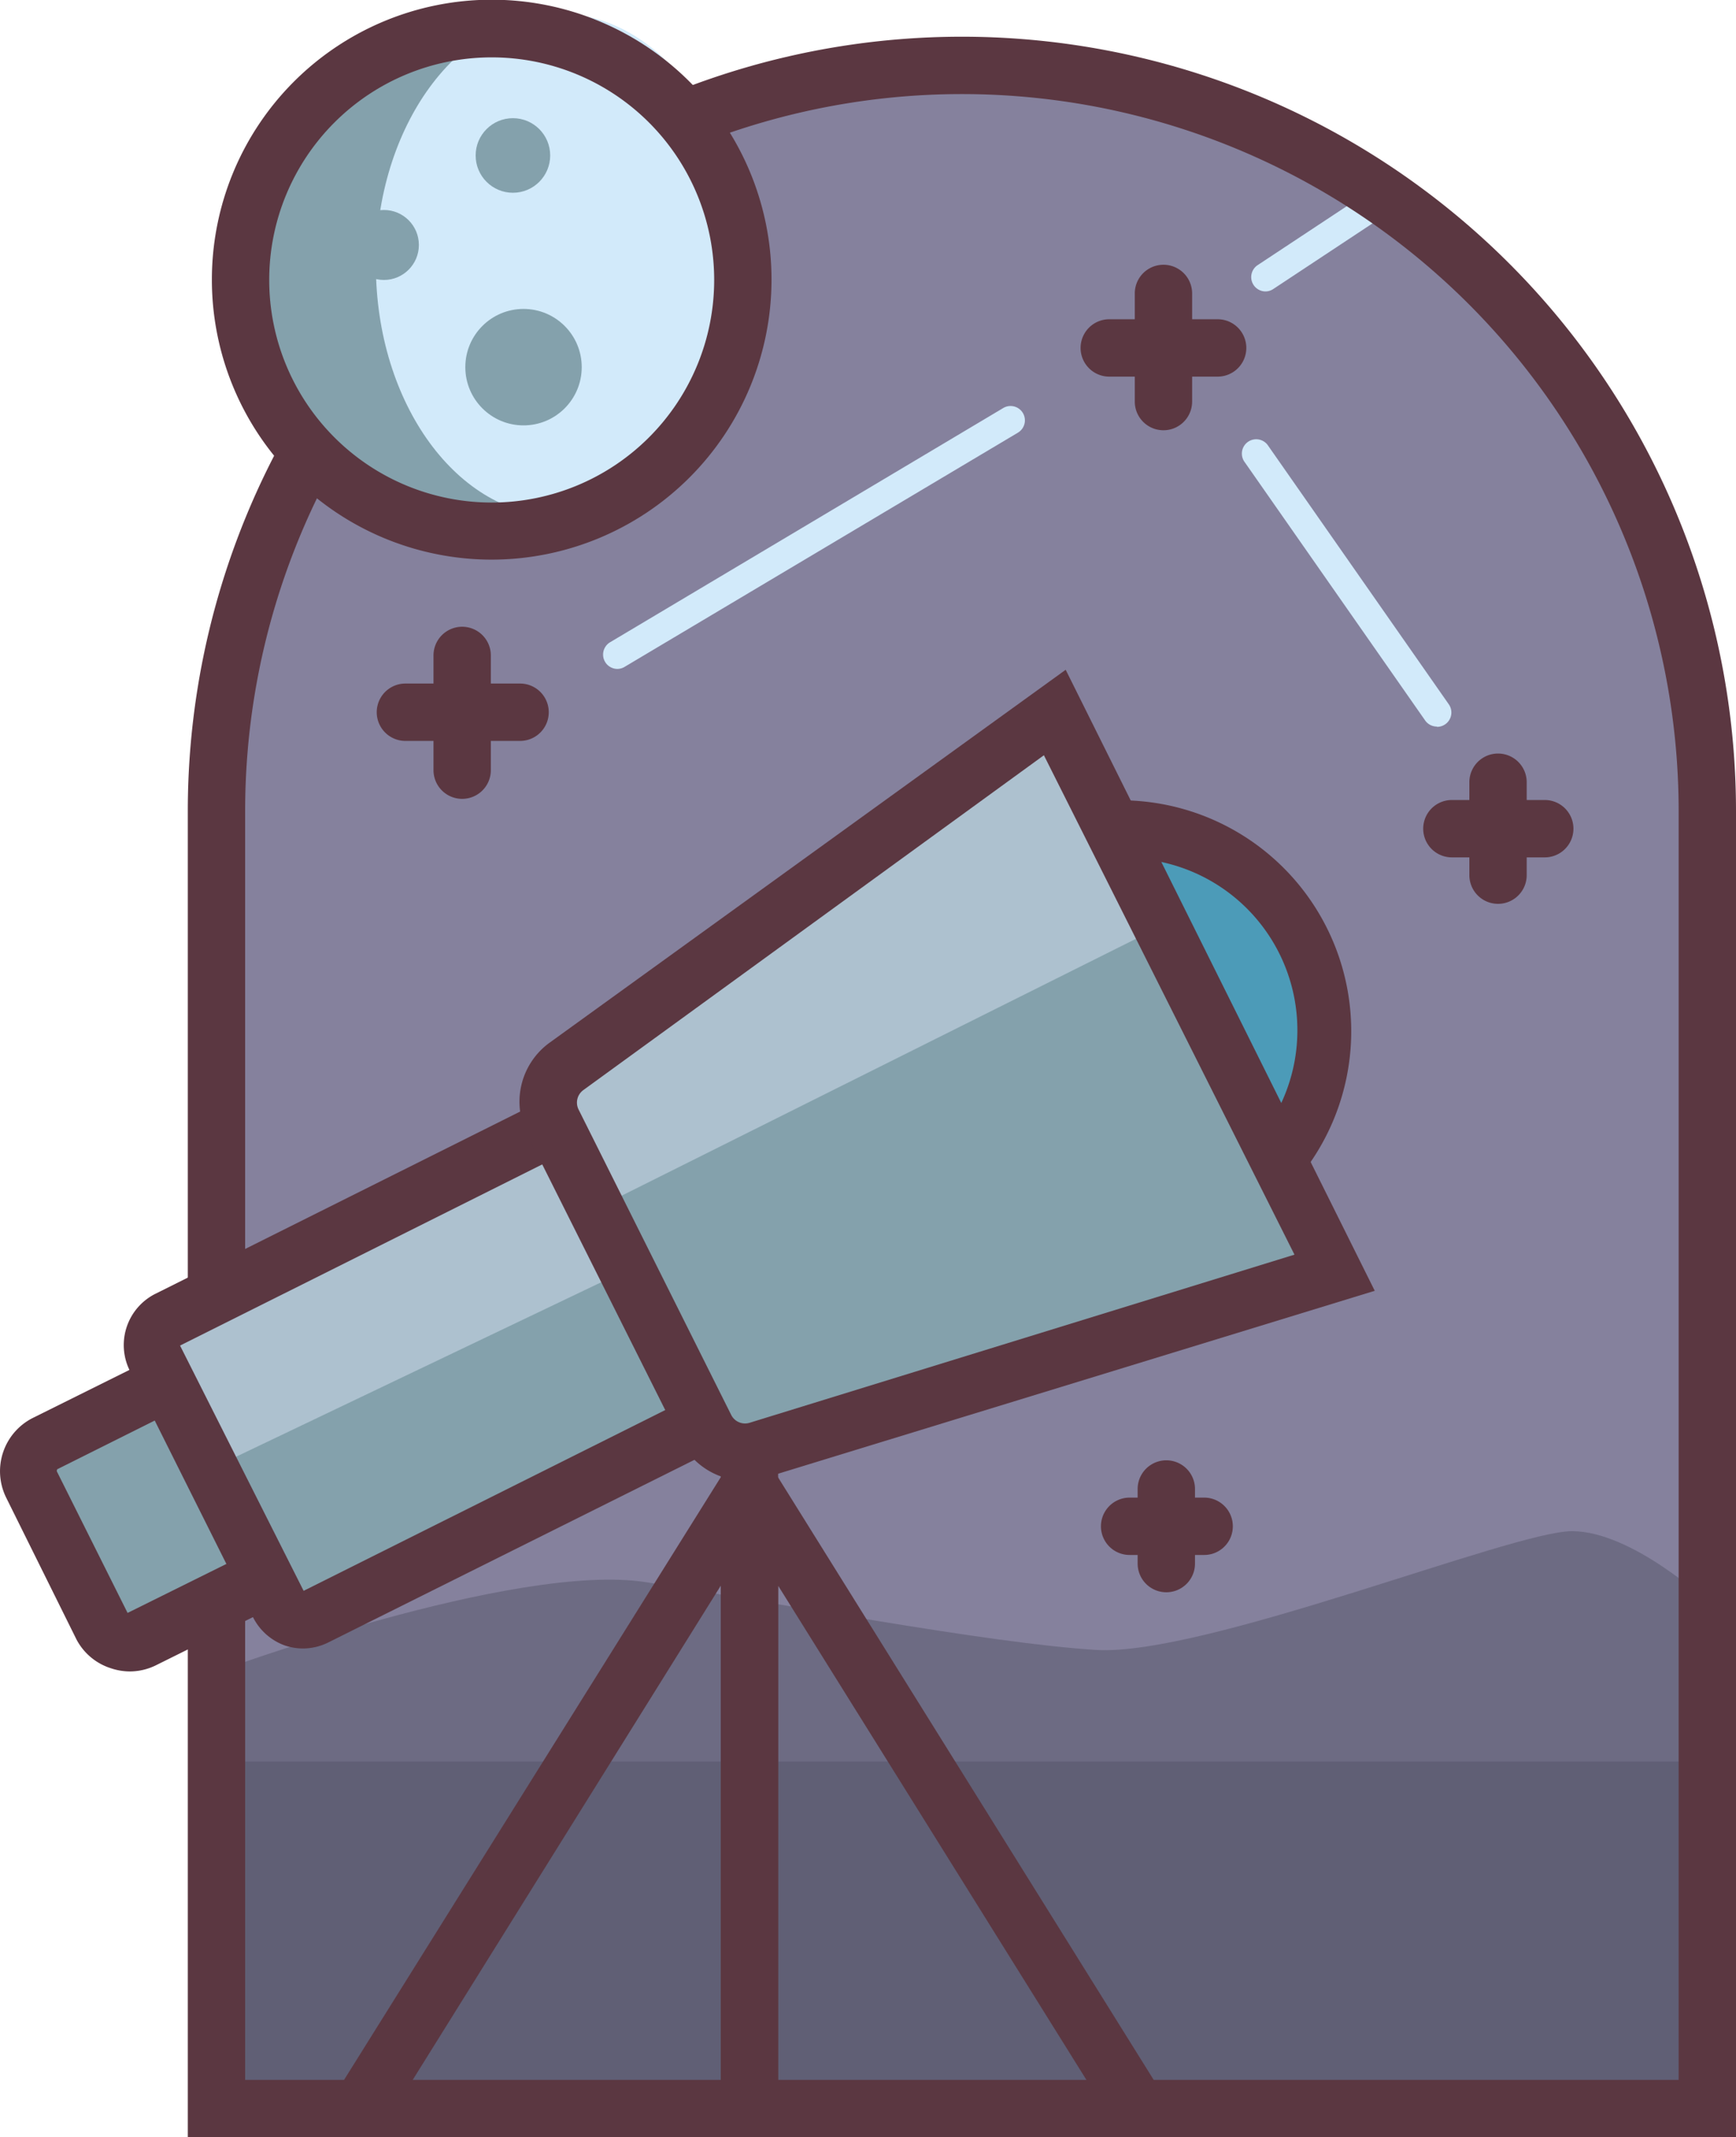 <?xml version="1.0" encoding="UTF-8"?> <svg xmlns="http://www.w3.org/2000/svg" viewBox="0 0 60.55 74.51"> <defs> <style>.cls-1{fill:#85819d;}.cls-2{fill:#605f75;}.cls-3{fill:#d2eafa;}.cls-4{fill:#6d6b83;}.cls-5{fill:#5b3741;}.cls-6{fill:#84a1ac;}.cls-7{fill:#4c9bb8;}.cls-8{fill:#adc1cf;}</style> </defs> <title>телескоп!Ресурс 4л</title> <g id="Слой_2" data-name="Слой 2"> <g id="Слой_1-2" data-name="Слой 1"> <g id="_Группа_" data-name="&lt;Группа&gt;"> <path class="cls-1" d="M33.54,2.18h0a26,26,0,0,1,26,26V73.6a0,0,0,0,1,0,0h-52a0,0,0,0,1,0,0V28.19A26,26,0,0,1,33.54,2.18Z"></path> </g> <g id="_Группа_2" data-name="&lt;Группа&gt;"> <rect class="cls-2" x="8.04" y="61.1" width="51.05" height="11.93"></rect> </g> <g id="_Группа_3" data-name="&lt;Группа&gt;"> <line id="_Контур_" data-name="&lt;Контур&gt;" class="cls-3" x1="44.15" y1="9.66" x2="48.34" y2="6.89"></line> <path id="_Контур_2" data-name="&lt;Контур&gt;" class="cls-3" d="M44.15,10.16a.5.5,0,0,1-.28-.92l4.19-2.77a.5.5,0,1,1,.55.83l-4.19,2.77A.5.5,0,0,1,44.15,10.16Z"></path> </g> <g id="_Группа_4" data-name="&lt;Группа&gt;"> <path class="cls-4" d="M7.54,58.29s10.43-3.85,15-3.13,11.93,2.13,15.69,2.36,14.51-4.14,16.6-4.14,4.72,2.45,4.72,2.45v5.58h-52Z"></path> </g> <g id="_Группа_5" data-name="&lt;Группа&gt;"> <path id="_Составной_контур_" data-name="&lt;Составной контур&gt;" class="cls-5" d="M60.55,74.51h-54V28.28a27,27,0,1,1,54,0Zm-52-2h50V28.28a25,25,0,1,0-50,0Z"></path> </g> <g id="_Группа_6" data-name="&lt;Группа&gt;"> <path id="_Контур_3" data-name="&lt;Контур&gt;" class="cls-5" d="M12.89,74A1,1,0,0,1,12,72.51L27.14,48.3V73a1,1,0,0,1-2,0V55.28L13.74,73.56A1,1,0,0,1,12.89,74Z"></path> </g> <g id="_Группа_7" data-name="&lt;Группа&gt;"> <path id="_Контур_4" data-name="&lt;Контур&gt;" class="cls-5" d="M39.38,74a1,1,0,0,1-.85-.47L27.14,55.28V73a1,1,0,0,1-2,0V48.3l15.1,24.21A1,1,0,0,1,39.38,74Z"></path> </g> <g id="_Группа_8" data-name="&lt;Группа&gt;"> <g id="_Группа_9" data-name="&lt;Группа&gt;"> <line id="_Контур_5" data-name="&lt;Контур&gt;" class="cls-5" x1="40.58" y1="10.23" x2="40.58" y2="14.02"></line> <path id="_Контур_6" data-name="&lt;Контур&gt;" class="cls-5" d="M40.58,15a1,1,0,0,1-1-1V10.23a1,1,0,1,1,2,0V14A1,1,0,0,1,40.58,15Z"></path> </g> <g id="_Группа_10" data-name="&lt;Группа&gt;"> <line id="_Контур_7" data-name="&lt;Контур&gt;" class="cls-5" x1="38.69" y1="12.12" x2="42.47" y2="12.12"></line> <path id="_Контур_8" data-name="&lt;Контур&gt;" class="cls-5" d="M42.47,13.13H38.69a1,1,0,0,1,0-2h3.78a1,1,0,0,1,0,2Z"></path> </g> </g> <g id="_Группа_11" data-name="&lt;Группа&gt;"> <line id="_Контур_9" data-name="&lt;Контур&gt;" class="cls-3" x1="35.21" y1="14.65" x2="21.54" y2="22.82"></line> <path id="_Контур_10" data-name="&lt;Контур&gt;" class="cls-3" d="M21.54,23.32a.5.5,0,0,1-.26-.93L35,14.22a.5.5,0,0,1,.51.86L21.8,23.24A.5.5,0,0,1,21.54,23.32Z"></path> </g> <g id="_Группа_12" data-name="&lt;Группа&gt;"> <g id="_Группа_13" data-name="&lt;Группа&gt;"> <line id="_Контур_11" data-name="&lt;Контур&gt;" class="cls-5" x1="52.25" y1="27.28" x2="52.25" y2="30.51"></line> <path id="_Контур_12" data-name="&lt;Контур&gt;" class="cls-5" d="M52.25,31.51a1,1,0,0,1-1-1V27.27a1,1,0,1,1,2,0v3.24A1,1,0,0,1,52.25,31.51Z"></path> </g> <g id="_Группа_14" data-name="&lt;Группа&gt;"> <line id="_Контур_13" data-name="&lt;Контур&gt;" class="cls-5" x1="50.63" y1="28.89" x2="53.87" y2="28.89"></line> <path id="_Контур_14" data-name="&lt;Контур&gt;" class="cls-5" d="M53.87,29.89H50.64a1,1,0,0,1,0-2h3.24a1,1,0,0,1,0,2Z"></path> </g> </g> <g id="_Группа_15" data-name="&lt;Группа&gt;"> <g id="_Группа_16" data-name="&lt;Группа&gt;"> <line id="_Контур_15" data-name="&lt;Контур&gt;" class="cls-5" x1="40.68" y1="51.92" x2="40.68" y2="54.51"></line> <path id="_Контур_16" data-name="&lt;Контур&gt;" class="cls-5" d="M40.68,55.51a1,1,0,0,1-1-1v-2.6a1,1,0,0,1,2,0v2.6A1,1,0,0,1,40.68,55.51Z"></path> </g> <g id="_Группа_17" data-name="&lt;Группа&gt;"> <line id="_Контур_17" data-name="&lt;Контур&gt;" class="cls-5" x1="39.38" y1="53.21" x2="41.98" y2="53.21"></line> <path id="_Контур_18" data-name="&lt;Контур&gt;" class="cls-5" d="M42,54.21h-2.6a1,1,0,0,1,0-2H42a1,1,0,0,1,0,2Z"></path> </g> </g> <g id="_Группа_18" data-name="&lt;Группа&gt;"> <g id="_Группа_19" data-name="&lt;Группа&gt;"> <line id="_Контур_19" data-name="&lt;Контур&gt;" class="cls-5" x1="16.12" y1="22.82" x2="16.12" y2="26.85"></line> <path id="_Контур_20" data-name="&lt;Контур&gt;" class="cls-5" d="M16.12,27.85a1,1,0,0,1-1-1v-4a1,1,0,0,1,2,0v4A1,1,0,0,1,16.12,27.85Z"></path> </g> <g id="_Группа_20" data-name="&lt;Группа&gt;"> <line id="_Контур_21" data-name="&lt;Контур&gt;" class="cls-5" x1="14.1" y1="24.83" x2="18.14" y2="24.83"></line> <path id="_Контур_22" data-name="&lt;Контур&gt;" class="cls-5" d="M18.14,25.83h-4a1,1,0,1,1,0-2h4a1,1,0,0,1,0,2Z"></path> </g> </g> <g id="_Группа_21" data-name="&lt;Группа&gt;"> <rect class="cls-6" x="3.4" y="46.34" width="7.63" height="10.91" transform="translate(50.32 22.2) rotate(63.46)"></rect> </g> <circle id="_Эллипс_" data-name="&lt;Эллипс&gt;" class="cls-7" cx="39.09" cy="35.93" r="7.03" transform="translate(-11.93 21.25) rotate(-26.54)"></circle> <path id="_Составной_контур_2" data-name="&lt;Составной контур&gt;" class="cls-5" d="M39.1,44a8.05,8.05,0,1,1,3.58-.85A8,8,0,0,1,39.1,44Zm0-14.08a6,6,0,1,0,2.7,11.43h0a6,6,0,0,0-2.7-11.43Z"></path> <g id="_Группа_22" data-name="&lt;Группа&gt;"> <path id="_Составной_контур_3" data-name="&lt;Составной контур&gt;" class="cls-5" d="M4.53,58.27a2.09,2.09,0,0,1-.66-.11,2.06,2.06,0,0,1-1.2-1L.22,52.22a2.08,2.08,0,0,1,.93-2.79L9,45.53a2.08,2.08,0,0,1,2.79.93l2.45,4.9a2.08,2.08,0,0,1-.93,2.79L5.45,58.05A2.07,2.07,0,0,1,4.53,58.27Zm5.38-11h0L2,51.22a.09.09,0,0,0,0,.11l2.45,4.9a.07.07,0,0,0,0,0l7.89-3.91a.09.09,0,0,0,0-.11L10,47.35A.08.08,0,0,0,9.9,47.31Z"></path> </g> <g id="_Группа_23" data-name="&lt;Группа&gt;"> <rect class="cls-6" x="10.33" y="37.77" width="11.57" height="19.14" transform="translate(51.27 11.77) rotate(63.46)"></rect> </g> <g id="_Группа_24" data-name="&lt;Группа&gt;"> <polygon class="cls-8" points="21.54 44.43 7.91 50.94 5.36 45.94 18.9 39.49 21.54 44.43"></polygon> </g> <g id="_Группа_25" data-name="&lt;Группа&gt;"> <path id="_Составной_контур_4" data-name="&lt;Составной контур&gt;" class="cls-5" d="M10.57,57.47a2,2,0,0,1-.62-.1,2,2,0,0,1-1.13-1L4.51,47.75a2,2,0,0,1,.88-2.63l17.16-8.57,6.07,12.15L11.45,57.26A2,2,0,0,1,10.57,57.47ZM21.64,39.23,6.28,46.91l4.31,8.55L25.92,47.8Z"></path> </g> <g id="_Группа_26" data-name="&lt;Группа&gt;"> <polygon class="cls-6" points="41.65 34.59 36.78 24.83 18.7 37.93 21.95 44.43 25.2 50.94 46.53 44.35 41.65 34.59"></polygon> </g> <g id="_Группа_27" data-name="&lt;Группа&gt;"> <polygon class="cls-8" points="40.58 32.25 20.87 42.09 18.7 37.93 36.78 24.83 40.58 32.25"></polygon> </g> <g id="_Группа_28" data-name="&lt;Группа&gt;"> <path id="_Составной_контур_5" data-name="&lt;Составной контур&gt;" class="cls-5" d="M26,51.62a2.53,2.53,0,0,1-2.27-1.41L18.39,39.55a2.54,2.54,0,0,1,.78-3.2l18-13L47.95,45,26.74,51.5A2.54,2.54,0,0,1,26,51.62ZM36.41,26.33,20.35,38a.54.54,0,0,0-.17.68L25.5,49.32a.54.54,0,0,0,.65.28l19-5.86Z"></path> </g> <g id="_Группа_29" data-name="&lt;Группа&gt;"> <circle class="cls-6" cx="17.15" cy="9.76" r="8.76"></circle> </g> <ellipse class="cls-3" cx="19.51" cy="9.24" rx="6.4" ry="8.76"></ellipse> <g id="_Группа_30" data-name="&lt;Группа&gt;"> <path id="_Составной_контур_6" data-name="&lt;Составной контур&gt;" class="cls-5" d="M17.15,19.51a9.76,9.76,0,1,1,9.76-9.76A9.77,9.77,0,0,1,17.15,19.51ZM17.15,2a7.76,7.76,0,1,0,7.76,7.76A7.76,7.76,0,0,0,17.15,2Z"></path> </g> <g id="_Группа_31" data-name="&lt;Группа&gt;"> <circle class="cls-6" cx="17.89" cy="5.42" r="1.3"></circle> </g> <g id="_Группа_32" data-name="&lt;Группа&gt;"> <circle class="cls-6" cx="18.26" cy="12.8" r="2.03"></circle> </g> <g id="_Группа_33" data-name="&lt;Группа&gt;"> <circle class="cls-6" cx="13.39" cy="8.54" r="1.22"></circle> </g> <g id="_Группа_34" data-name="&lt;Группа&gt;"> <line id="_Контур_23" data-name="&lt;Контур&gt;" class="cls-3" x1="43.83" y1="15.8" x2="50.12" y2="24.83"></line> <path id="_Контур_24" data-name="&lt;Контур&gt;" class="cls-3" d="M50.12,25.33a.5.5,0,0,1-.41-.21l-6.29-9a.5.5,0,1,1,.82-.57l6.29,9a.5.5,0,0,1-.41.79Z"></path> </g> </g> </g> </svg> 